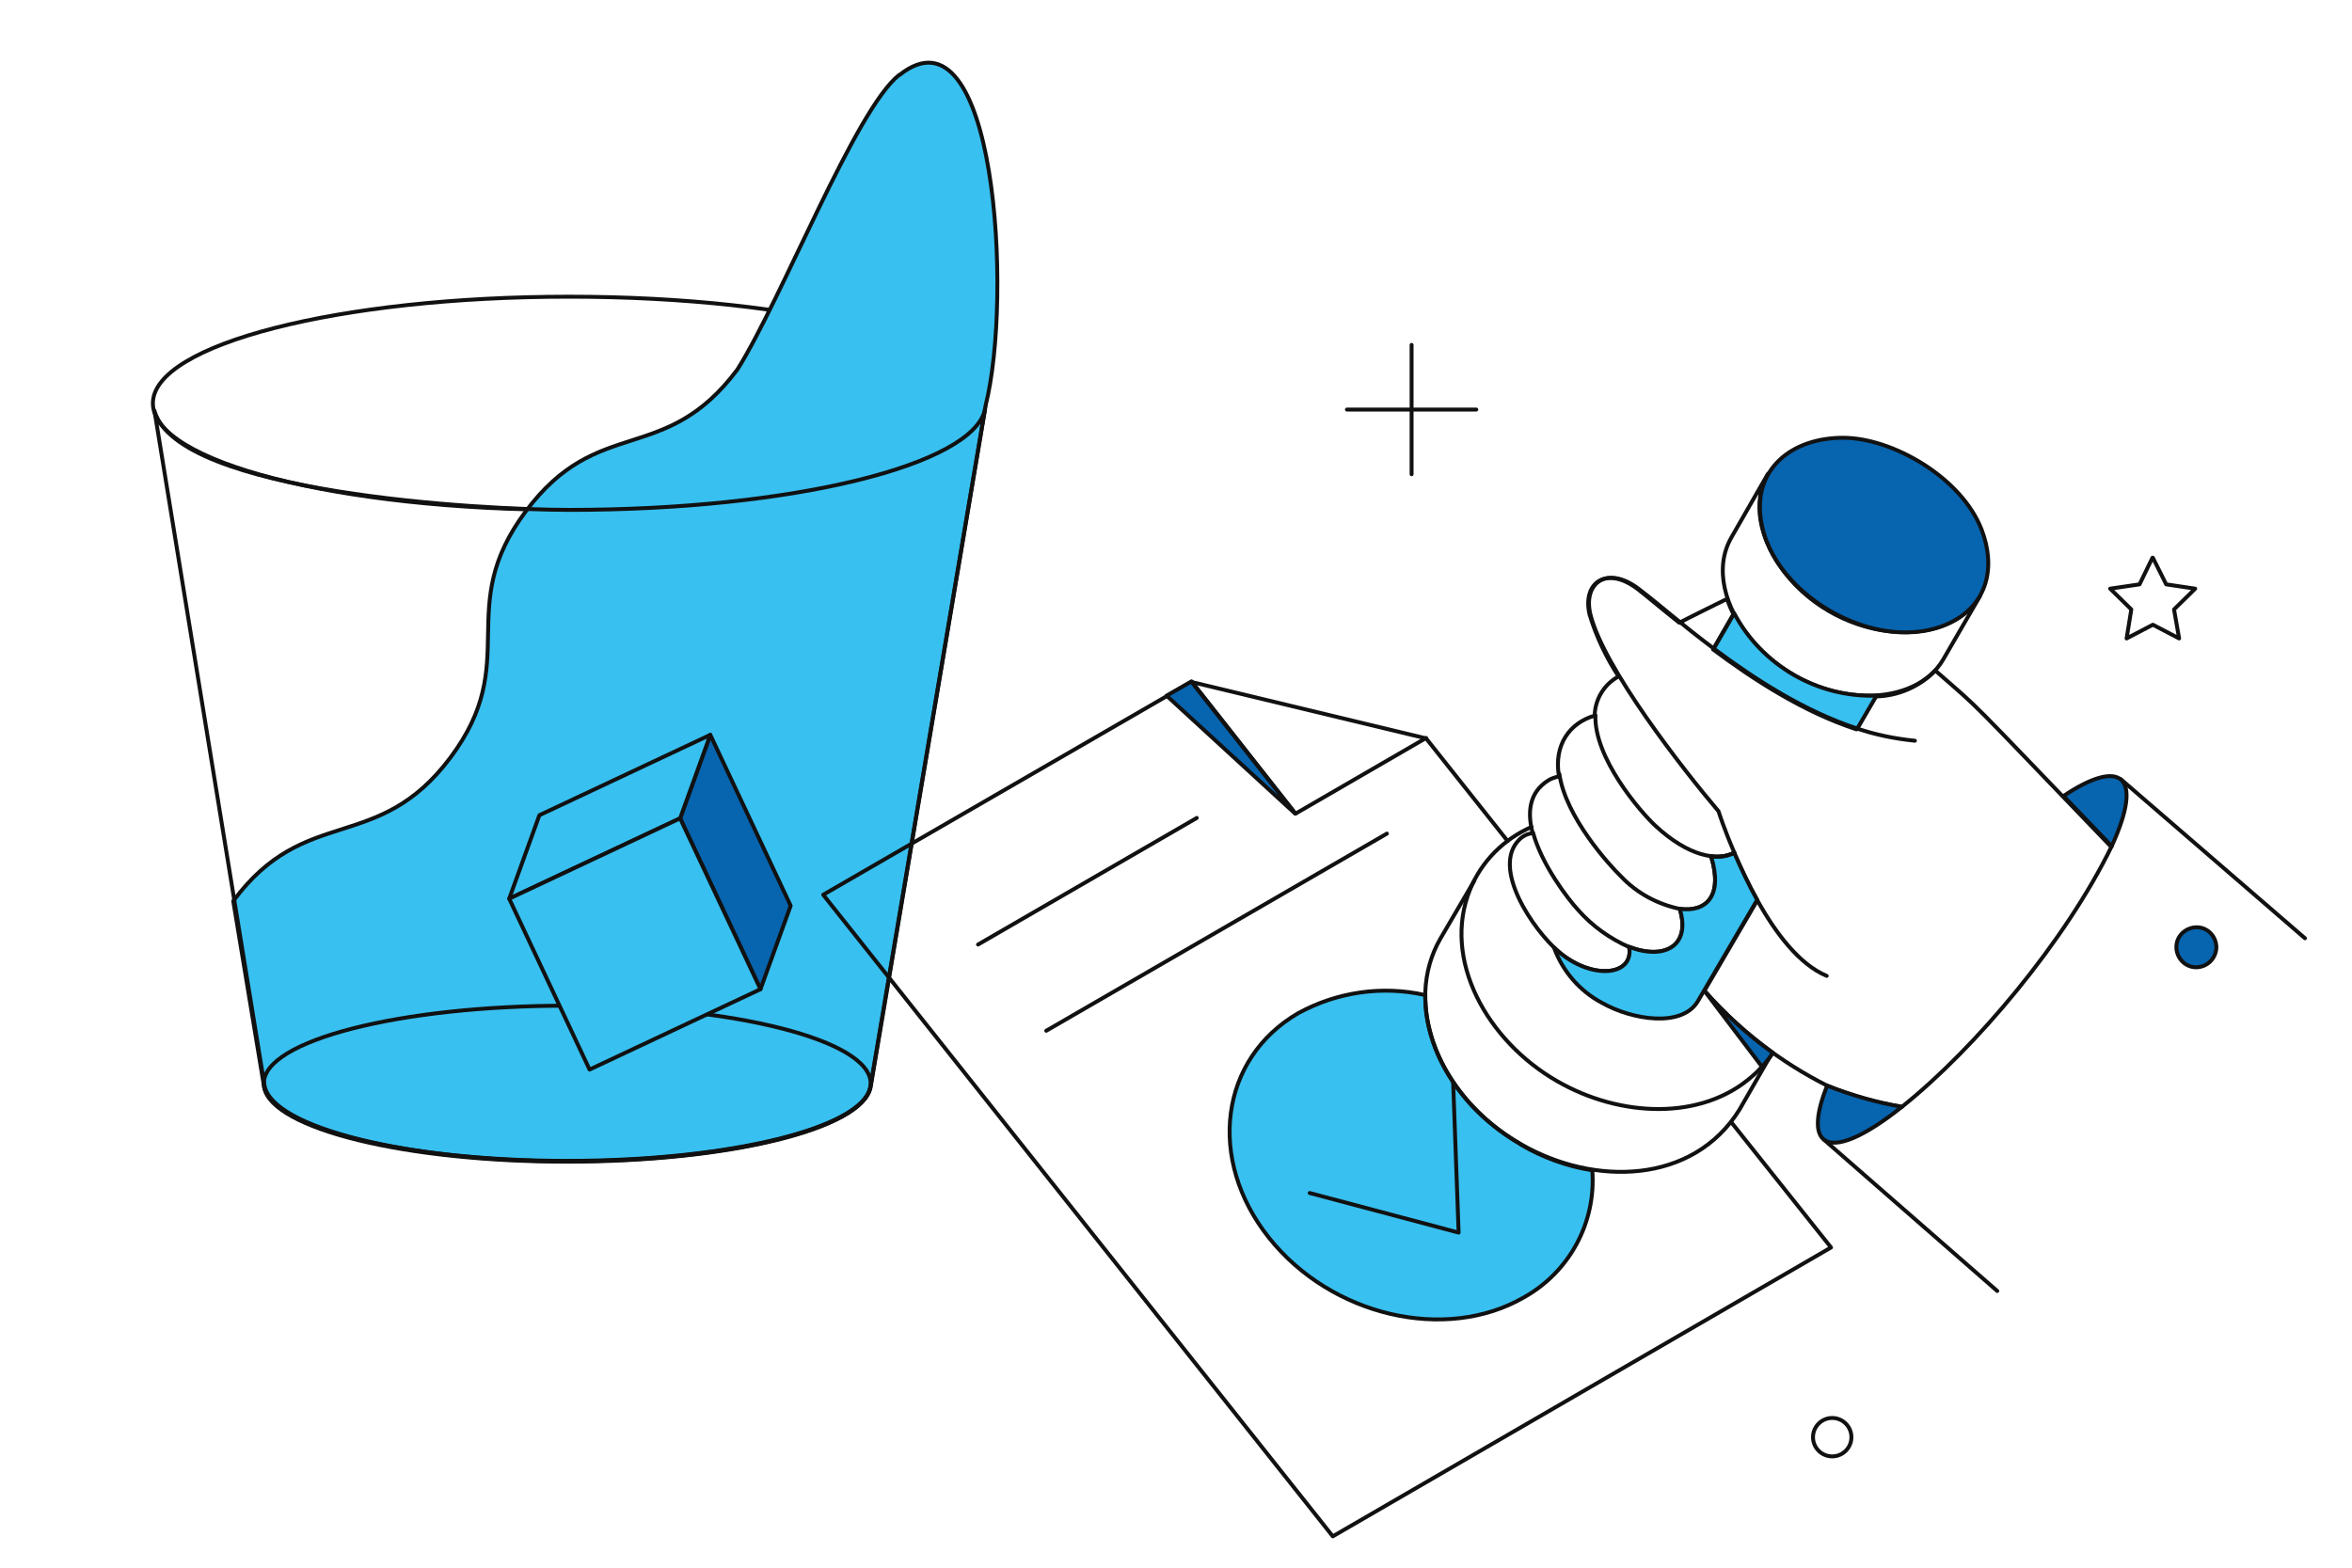 <?xml version="1.0" encoding="UTF-8"?>
<svg xmlns="http://www.w3.org/2000/svg" version="1.1" viewBox="0 0 600 400">
  <!-- Generator: Adobe Illustrator 29.7.1, SVG Export Plug-In . SVG Version: 2.1.1 Build 8)  -->
  <defs>
    <style>
      .st0 {
        fill: none;
        stroke: #111;
        stroke-linecap: round;
        stroke-linejoin: round;
      }

      .st1 {
        fill: #38c0f0;
      }

      .st2 {
        fill: #0764af;
      }
    </style>
  </defs>
  <g id="Layer_2">
    <g id="glass">
      <path id="vector" class="st0" d="M145.2,130.1c58.6,0,106.2-12.2,106.2-27.2s-47.5-27.2-106.2-27.2-106.2,12.2-106.2,27.2,47.5,27.2,106.2,27.2Z"/>
      <path id="vector_2" class="st1" d="M229.4,19.1c-11.2,8.8-29.9,57.1-41.3,75.2-18.6,24.8-35.5,11.4-54,36.2-18.5,24.8-.7,38.1-19.2,62.8-18.6,24.8-37,11.8-55.4,36.6l7.9,47.6c2.1,10.5,35.8,18.9,77.3,18.9s75.2-8.4,77.3-18.9l29.4-173.9c7.1-28,2.5-103.8-21.9-84.5Z"/>
      <path id="vector_3" class="st0" d="M229.4,19.1c-11.2,8.8-29.9,57.1-41.3,75.2-18.6,24.8-35.5,11.4-54,36.2-18.5,24.8-.7,38.1-19.2,62.8-18.6,24.8-37,11.8-55.4,36.6l7.9,47.6c2.1,10.5,35.8,18.9,77.3,18.9s75.2-8.4,77.3-18.9l29.4-173.9c7.1-28,2.5-103.8-21.9-84.5Z"/>
      <path id="vector_4" class="st0" d="M144.7,256.6c42.8,0,77.4,8.9,77.4,19.8s-34.7,19.8-77.4,19.8-77.4-8.9-77.4-19.8,34.7-19.8,77.4-19.8Z"/>
      <path id="vector_5" class="st0" d="M145.2,130.1c-22.1,0-100-4.2-105.8-25.3l28.1,172.3c2.1,10.5,35.9,19.2,77.3,19.2s75.2-8.4,77.3-18.9l29.2-173c-3,14.3-49.3,25.7-106,25.7h0Z"/>
    </g>
    <g id="ice_3">
      <path id="vector_9" class="st2" d="M201.7,231.1l-7.7,21.3-20.5-43.6,7.7-21.3,20.5,43.6h0Z"/>
      <path id="vector_10" class="st0" d="M201.7,231.1l-7.7,21.3-20.5-43.6,7.7-21.3,20.5,43.6h0Z"/>
      <path id="vector_11" class="st1" d="M181.2,187.5l-7.7,21.3-43.6,20.5,7.7-21.3,43.6-20.5Z"/>
      <path id="vector_12" class="st0" d="M181.2,187.5l-7.7,21.3-43.6,20.5,7.7-21.3,43.6-20.5Z"/>
      <path id="vector_13" class="st1" d="M194,252.4l-43.6,20.5-20.5-43.6,43.6-20.5,20.5,43.6h0Z"/>
      <path id="vector_14" class="st0" d="M194,252.4l-43.6,20.5-20.5-43.6,43.6-20.5,20.5,43.6h0Z"/>
    </g>
  </g>
  <g id="Approval--Streamline-Bangalore">
    <g id="approval--work-approval">
      <g id="documents">
        <path id="Vector" class="st0" d="M384.6,214.6l-20.8-26.2-59.9-14.4-93.9,54.3,130,163.7,127.1-73.7-25.4-31.9"/>
        <path id="Vector_2" class="st2" d="M330.4,207.6l-32.8-30.1,6.3-3.6,26.5,33.7Z"/>
        <path id="Vector_3" class="st0" d="M330.4,207.6l-32.8-30.1,6.3-3.6,26.5,33.7Z"/>
        <path id="Vector_4" class="st1" d="M388,292c-15.5-8.9-24.5-24-24.4-38.1-11-2.5-22.5-.8-32.4,4.6-20,11.6-23.4,37.3-7.5,57.3,15.9,20,45.1,26.8,65.1,15.2,11.6-6.5,18.4-19.1,17.4-32.4-6.5-1-12.7-3.3-18.3-6.6h0Z"/>
        <path id="Vector_5" class="st0" d="M388,292c-15.5-8.9-24.5-24-24.4-38.1-11-2.5-22.5-.8-32.4,4.6-20,11.6-23.4,37.3-7.5,57.3,15.9,20,45.1,26.8,65.1,15.2,11.6-6.5,18.4-19.1,17.4-32.4-6.5-1-12.7-3.3-18.3-6.6h0Z"/>
        <path id="Vector_6" class="st0" d="M363.8,188.3l-33.3,19.3-26.5-33.7"/>
        <path id="Vector_7" class="st0" d="M249.5,241l55.8-32.3"/>
        <path id="Vector_8" class="st0" d="M266.9,263l86.9-50.3"/>
        <path id="Vector_9" class="st0" d="M334.1,304.4l38,10.1-1.4-38.4"/>
      </g>
      <g id="hand">
        <path id="Vector_10" class="st0" d="M376.1,224.7l-8.6,14.7c-9.8,16.9-.6,40.4,20.4,52.5,18.9,10.9,44,10.2,55.8-8.7l8.4-14.6"/>
        <path id="Vector_11" class="st0" d="M390.7,211c-7.1,3.1-12.8,8.8-15.7,16-7.2,17.8,4.3,38.6,22.3,48.9,16,9.2,36.8,10.1,49.7-1.3,2-1.7,3.7-3.7,5.2-5.9"/>
        <path id="Vector_12" class="st0" d="M505.1,152.1l-9.4,16.2c-3.5,6-10.8,9.2-19.1,9.2-24.1,0-43.9-24.8-34.9-40.4l9.3-16.2c-4.2,7.4-1.8,16.4,2.9,23.3,13.6,19.9,42.7,22.3,51.1,7.9Z"/>
        <path id="Vector_13" class="st0" d="M538.7,215.9c-11.7,24.1-34.7,51.5-53.5,66.5-6.6-1-13-2.8-19.1-5.4-11.9-6-22.5-14.2-31.3-24.2l13.5-23.1c-2.2-3.9-4.1-8-5.9-12.1-1.8.9-3.9,1.2-5.9.9,3.1,10.1-1.2,14.3-8,13.4,2.9,9.3-3.7,13.2-12.9,9.7,1.3,7.4-9.3,8.5-17.8,1.4-6.7-5.7-17.5-21.6-10.2-28.8.9-.9,2.1-1.5,3.4-1.6-1.4-5.2-1-10.4,4-13.5.8-.5,1.8-.8,2.7-1-1.4-8.1,2.8-13.7,9.1-15.5.1-4.2,2.4-8,6.1-10-3.2-4.9-5.7-10.2-7.4-15.8-1.9-8,4.2-12.7,12.4-6.4,2.7,2.1,6.2,5.1,10.5,8.5,1.2-.7,12.2-6.1,12.2-6.1.4,1.4,1,2.7,1.6,3.9,0,0-2,3.5-5.2,9,10.3,7.7,23.1,16,36.6,20.4l4.9-8.4c5.7-.1,11.2-2.5,15.2-6.6,12.7,11.1,6.6,5.2,44.9,45h0Z"/>
        <path id="Vector_14" class="st2" d="M497.9,158.7c-18.6,9.4-47.8-7.5-48.9-28.2-.7-11.7,8.8-18.8,21.2-18.8s30.1,10,35.3,23.4c3.7,9.6,1.5,18.9-7.6,23.6Z"/>
        <path id="Vector_15" class="st0" d="M497.9,158.7c-18.6,9.4-47.8-7.5-48.9-28.2-.7-11.7,8.8-18.8,21.2-18.8s30.1,10,35.3,23.4c3.7,9.6,1.5,18.9-7.6,23.6Z"/>
        <path id="Vector_16" class="st2" d="M466.1,277c-2.7,6.8-3.2,11.8-.9,13.7,3.1,2.6,10.6-.8,20-8.3-6.5-1.1-13-3-19.1-5.4Z"/>
        <path id="Vector_17" class="st0" d="M466.1,277c-2.7,6.8-3.2,11.8-.9,13.7,3.1,2.6,10.6-.8,20-8.3-6.5-1.1-13-3-19.1-5.4h0Z"/>
        <path id="Vector_18" class="st2" d="M526.4,203.1l12.3,12.8c8.4-18.3,2.2-22.5-12.3-12.8Z"/>
        <path id="Vector_19" class="st0" d="M526.4,203.1l12.3,12.8c8.4-18.3,2.2-22.5-12.3-12.8Z"/>
        <path id="Vector_20" class="st2" d="M452.2,268.7c-.8,1.2-1.7,2.4-2.7,3.5l-14.7-19.4c5.2,5.9,11,11.2,17.4,15.8Z"/>
        <path id="Vector_21" class="st0" d="M452.2,268.7c-.8,1.2-1.7,2.4-2.7,3.5l-14.7-19.4c5.2,5.9,11,11.2,17.4,15.8Z"/>
        <path id="Vector_22" class="st2" d="M565.4,241.6c0,2.8-2.2,5.1-5,5.2s-5.1-2.2-5.2-5c0,0,0-.1,0-.2,0-2.8,2.4-5,5.2-5,2.7,0,4.9,2.2,5,5Z"/>
        <path id="Vector_23" class="st0" d="M565.4,241.6c0,2.8-2.2,5.1-5,5.2s-5.1-2.2-5.2-5c0,0,0-.1,0-.2,0-2.8,2.4-5,5.2-5,2.7,0,4.9,2.2,5,5h0Z"/>
        <path id="Vector_24" class="st1" d="M478.7,177.5c-15.1.5-29.2-7.7-36.3-21,0,0-2,3.5-5.2,9,10.3,7.7,23.1,16,36.6,20.4l4.9-8.4Z"/>
        <path id="Vector_25" class="st0" d="M478.7,177.5c-15.1.5-29.2-7.7-36.3-21,0,0-2,3.5-5.2,9,10.3,7.7,23.1,16,36.6,20.4l4.9-8.4Z"/>
        <path id="Vector_26" class="st1" d="M448.3,229.7c-2.2-3.9-4.1-8-5.9-12.1-1.8.9-3.9,1.2-5.9.9,3.1,10.1-1.2,14.3-8,13.4,2.9,9.3-3.7,13.2-12.9,9.7,1.3,7.4-9.3,8.5-17.8,1.4-.4-.3-.9-.8-1.4-1.3,2.2,6.1,6.6,11.2,12.3,14.2,7.6,4.3,20.3,6.4,24.4-.4l15.1-25.8h0Z"/>
        <path id="Vector_27" class="st0" d="M448.3,229.7c-2.2-3.9-4.1-8-5.9-12.1-1.8.9-3.9,1.2-5.9.9,3.1,10.1-1.2,14.3-8,13.4,2.9,9.3-3.7,13.2-12.9,9.7,1.3,7.4-9.3,8.5-17.8,1.4-.4-.3-.9-.8-1.4-1.3,2.2,6.1,6.6,11.2,12.3,14.2,7.6,4.3,20.3,6.4,24.4-.4l15.1-25.8h0Z"/>
        <path id="Vector_28" class="st0" d="M448.3,229.7c4.6,8.3,10.7,16.4,17.7,19.3"/>
        <path id="Vector_29" class="st0" d="M437.2,165.5c-8.9-6.7-13.1-10.6-19.1-15.2-8.1-6.2-14.3-1.6-12.4,6.4,3.3,13.6,23.7,39.7,32.7,50.3,0,0,1.4,4.5,4.1,10.7"/>
        <path id="Vector_30" class="st0" d="M488.5,189c-5-.5-10-1.5-14.7-3.1"/>
        <path id="Vector_31" class="st0" d="M397.8,197.5c1.6,11,12.7,23.2,15.8,26.2,4,4.2,9.2,7,14.9,8.2"/>
        <path id="Vector_32" class="st0" d="M442.4,217.6c-4.3,2.2-11.7.9-20.1-6.9-3.9-3.6-15.7-17.4-15.3-28.2"/>
        <path id="Vector_33" class="st0" d="M391.1,212.5c2.2,8.1,8.8,16.8,11.5,19.7,3.6,4.1,8.1,7.3,13.1,9.5"/>
        <path id="Vector_34" class="st0" d="M541,198.8l47,40.6"/>
        <path id="Vector_35" class="st0" d="M465.3,290.8l44.2,38.6"/>
      </g>
      <g id="elements">
        <path id="Vector_36" class="st0" d="M467.4,361.8c2.7,0,4.9,2.2,4.9,4.9,0,2.7-2.2,4.9-4.9,4.9-2.7,0-4.9-2.2-4.9-4.9h0c0-2.7,2.2-4.9,4.9-4.9h0Z"/>
        <path id="Vector_37" class="st0" d="M360.1,88v33"/>
        <path id="Vector_38" class="st0" d="M376.6,104.5h-33"/>
        <path id="Vector_39" class="st0" d="M549.2,142.3l3.4,6.8,7.4,1.1-5.4,5.3,1.3,7.4-6.7-3.5-6.7,3.5,1.2-7.4-5.4-5.3,7.5-1.1,3.3-6.8h0Z"/>
      </g>
    </g>
  </g>
</svg>
